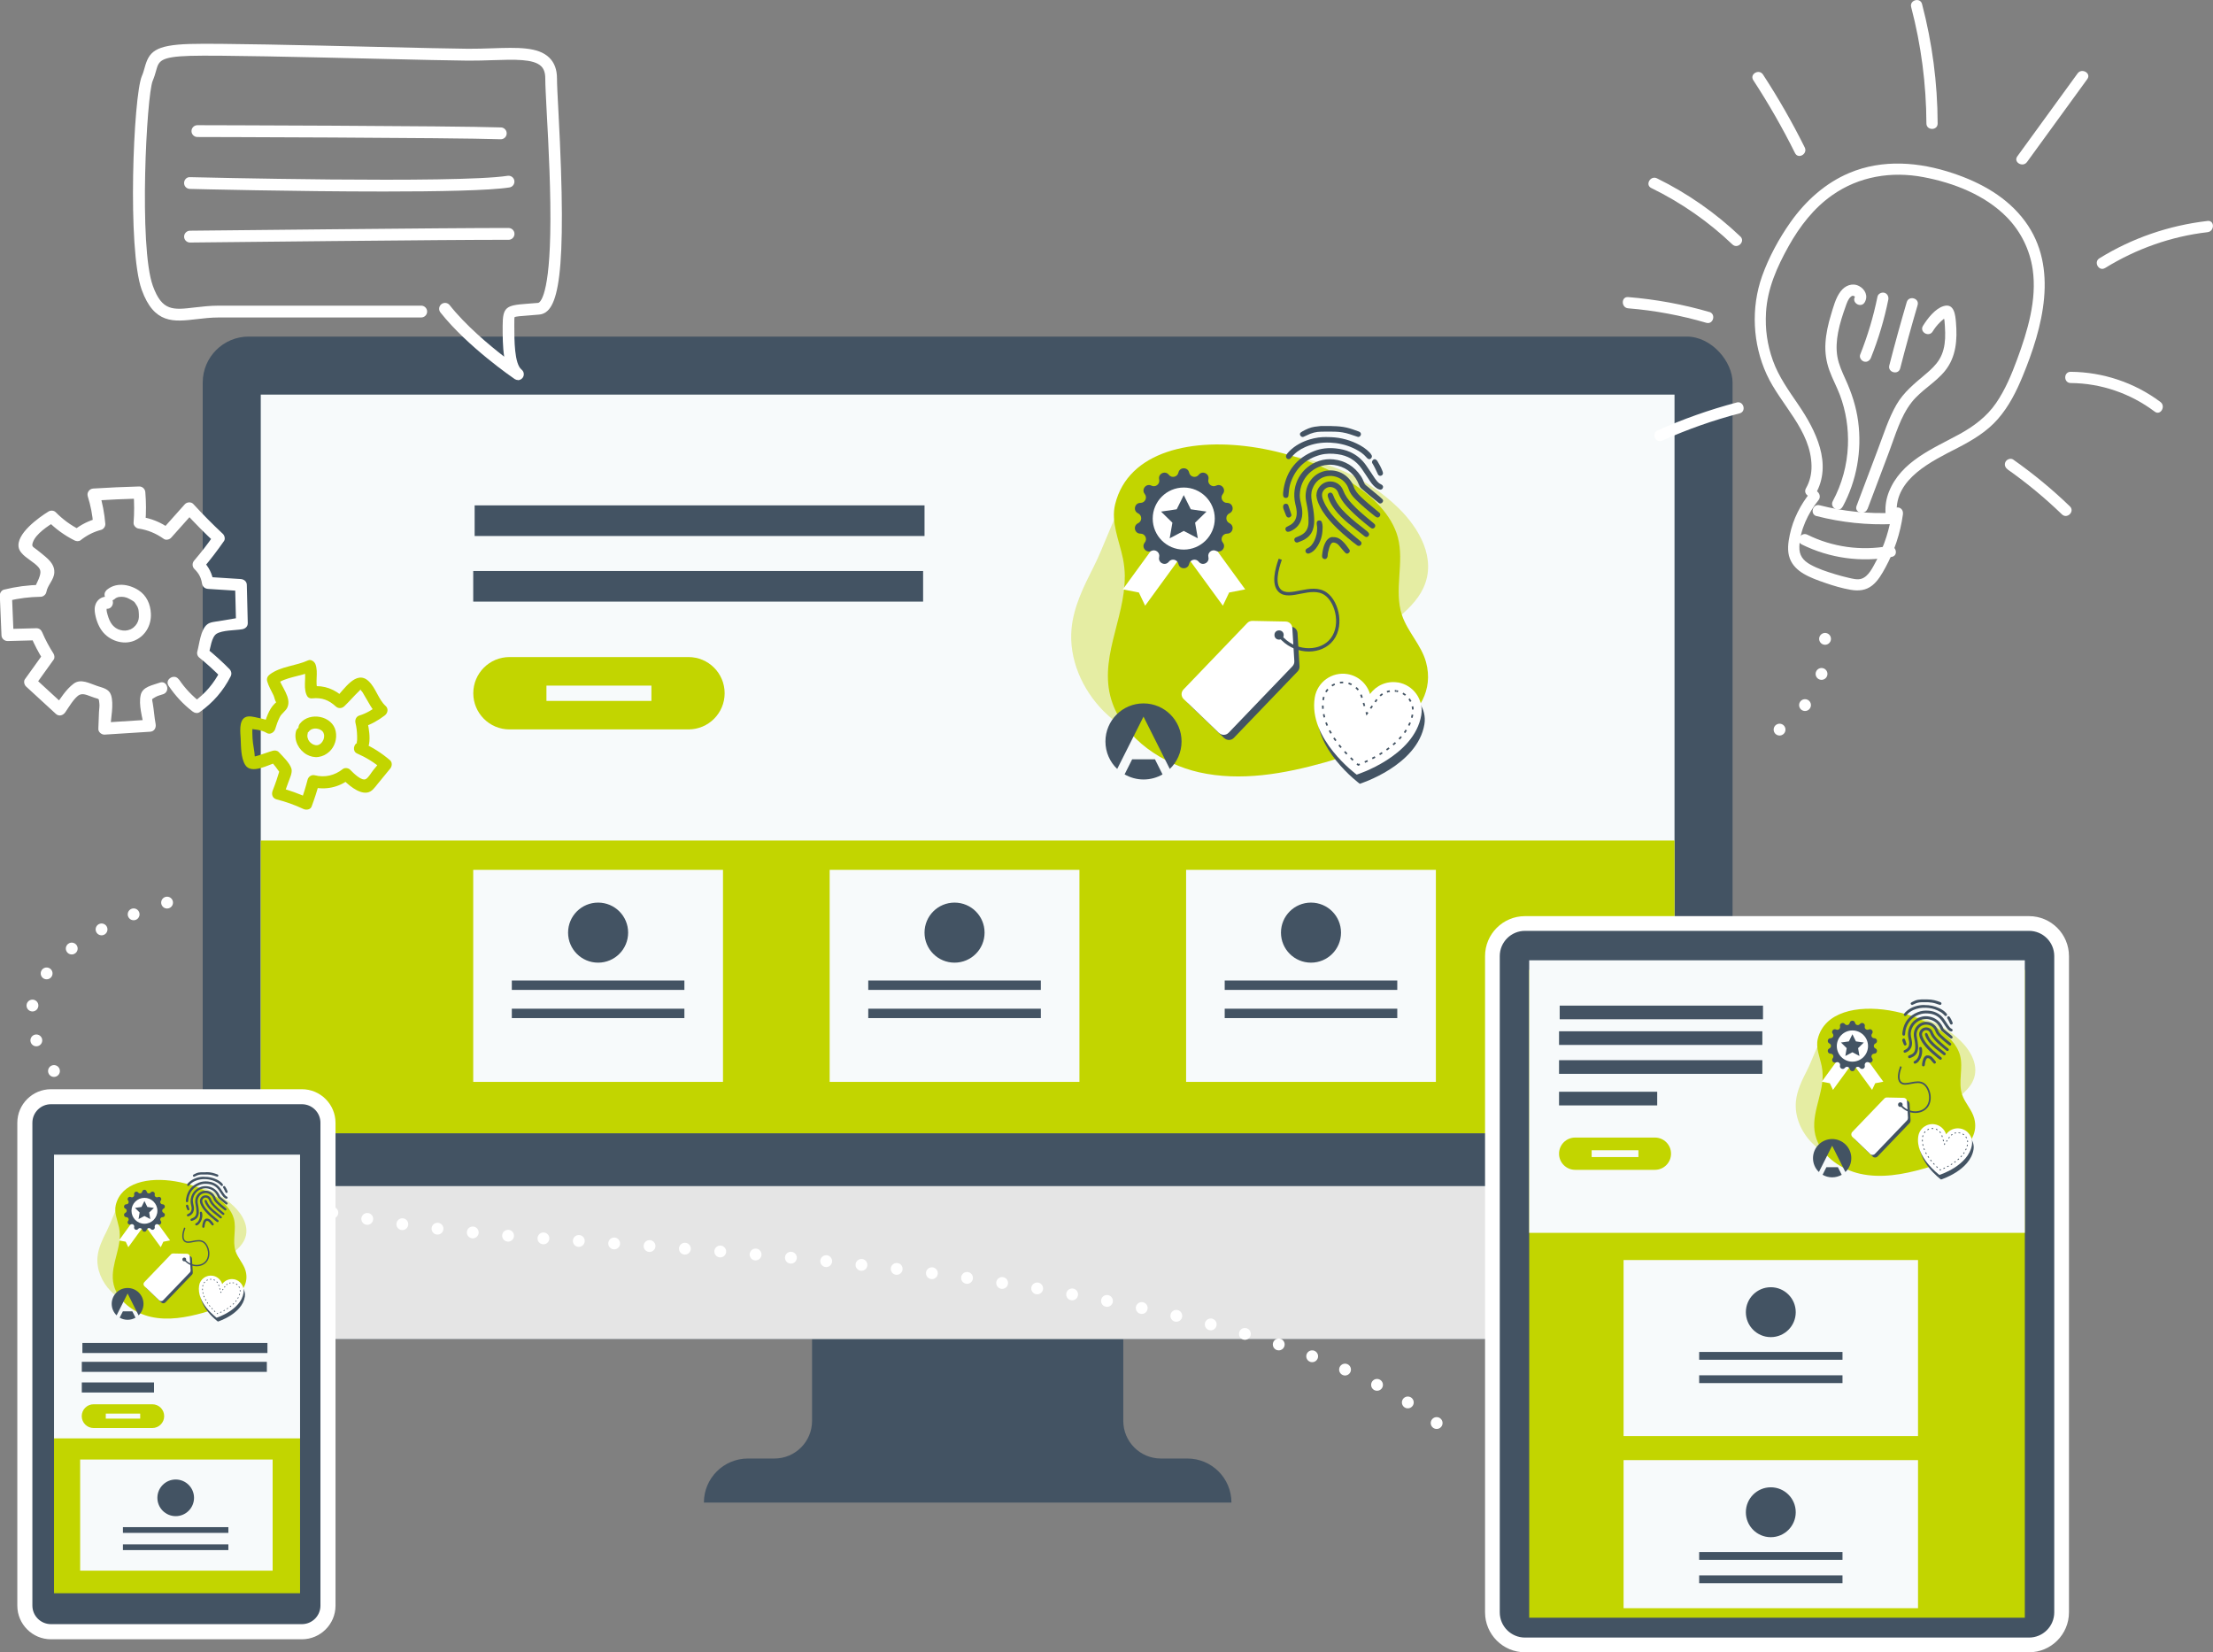 <svg xmlns="http://www.w3.org/2000/svg" id="Layer_2" data-name="Layer 2" viewBox="0 0 374.44 279.54"><rect x="0" y="0" width="374.44" height="279.54" fill="#808080" stroke="none"/><defs><style>      .cls-1, .cls-2, .cls-3, .cls-4, .cls-5, .cls-6, .cls-7, .cls-8, .cls-9, .cls-10, .cls-11, .cls-12, .cls-13, .cls-14, .cls-15, .cls-16 {        fill: none;        stroke-miterlimit: 10;      }      .cls-1, .cls-2, .cls-4, .cls-5, .cls-6, .cls-7, .cls-8, .cls-9, .cls-10, .cls-11, .cls-12, .cls-13, .cls-14, .cls-15, .cls-16 {        stroke: #435363;      }      .cls-1, .cls-7, .cls-12, .cls-14 {        stroke-width: .14px;      }      .cls-2 {        stroke-width: .28px;      }      .cls-17 {        opacity: .35;      }      .cls-17, .cls-18, .cls-19, .cls-20, .cls-21, .cls-22 {        stroke-width: 0px;      }      .cls-17, .cls-20 {        fill: #c2d500;      }      .cls-3 {        stroke: #fff;        stroke-dasharray: 0 6;        stroke-linecap: round;        stroke-width: 2px;      }      .cls-4, .cls-6, .cls-13, .cls-16 {        stroke-width: .28px;      }      .cls-5 {        stroke-width: .56px;      }      .cls-6 {        stroke-dasharray: 0 0 .55 .92;      }      .cls-7 {        stroke-dasharray: 0 0 .28 .47;      }      .cls-8 {        stroke-dasharray: 0 0 .23 .39;      }      .cls-8, .cls-10, .cls-11, .cls-15 {        stroke-width: .12px;      }      .cls-9 {        stroke-width: .23px;      }      .cls-10 {        stroke-dasharray: 0 0 .24 .4;      }      .cls-12 {        stroke-dasharray: 0 0 .25 .42;      }      .cls-13 {        stroke-dasharray: 0 0 .53 .88;      }      .cls-14 {        stroke-dasharray: 0 0 .27 .44;      }      .cls-15 {        stroke-dasharray: 0 0 .21 .35;      }      .cls-16 {        stroke-dasharray: 0 0 .5 .84;      }      .cls-18 {        fill: #f7fafb;      }      .cls-19 {        fill: #435363;      }      .cls-21 {        fill: #fff;      }      .cls-22 {        fill: #e5e5e5;      }    </style></defs><g id="Layer_1-2" data-name="Layer 1"><g><path class="cls-19" d="m190.06,240.38v-36.16h-52.66v36.16c0,3.52-2.85,6.37-6.37,6.37h-4.48c-4.12,0-7.45,3.34-7.45,7.45h89.26c0-4.12-3.34-7.45-7.45-7.45h-4.48c-3.52,0-6.37-2.85-6.37-6.37Z"></path><rect class="cls-19" x="34.3" y="56.94" width="258.85" height="169.59" rx="7.78" ry="7.78"></rect><path class="cls-22" d="m293.15,200.66H34.3v19.32c0,3.62,2.94,6.56,6.56,6.56h244.51c4.29,0,7.78-3.48,7.78-7.78v-18.1Z"></path><rect class="cls-18" x="44.12" y="66.76" width="239.21" height="124.96"></rect><rect class="cls-20" x="44.12" y="142.2" width="239.21" height="49.52"></rect><rect class="cls-18" x="68.45" y="66.93" width="187.9" height="72.17"></rect><rect class="cls-19" x="80.31" y="85.5" width="76.12" height="5.18"></rect><rect class="cls-19" x="80.07" y="96.6" width="76.12" height="5.18"></rect><g><path class="cls-20" d="m116.49,111.16h-30.29c-3.38,0-6.12,2.74-6.12,6.12s2.74,6.12,6.12,6.12h30.29c3.38,0,6.12-2.74,6.12-6.12s-2.74-6.12-6.12-6.12Z"></path><rect class="cls-18" x="92.46" y="115.99" width="17.76" height="2.59"></rect></g><g><rect class="cls-18" x="80.07" y="147.16" width="42.26" height="35.87"></rect><path class="cls-19" d="m106.28,157.78c0,2.81-2.27,5.08-5.08,5.08s-5.08-2.27-5.08-5.08,2.27-5.08,5.08-5.08,5.08,2.27,5.08,5.08Z"></path><rect class="cls-19" x="86.6" y="165.88" width="29.2" height="1.59"></rect><rect class="cls-19" x="86.6" y="170.65" width="29.2" height="1.59"></rect></g><g><rect class="cls-18" x="140.38" y="147.16" width="42.26" height="35.87"></rect><path class="cls-19" d="m166.59,157.78c0,2.81-2.27,5.08-5.08,5.08s-5.08-2.27-5.08-5.08,2.27-5.08,5.08-5.08,5.08,2.27,5.08,5.08Z"></path><rect class="cls-19" x="146.91" y="165.88" width="29.2" height="1.59"></rect><rect class="cls-19" x="146.91" y="170.65" width="29.2" height="1.59"></rect></g><g><rect class="cls-18" x="200.69" y="147.16" width="42.26" height="35.87"></rect><path class="cls-19" d="m226.9,157.78c0,2.81-2.27,5.08-5.08,5.08s-5.08-2.27-5.08-5.08,2.27-5.08,5.08-5.08,5.08,2.27,5.08,5.08Z"></path><rect class="cls-19" x="207.22" y="165.88" width="29.2" height="1.59"></rect><rect class="cls-19" x="207.22" y="170.65" width="29.2" height="1.59"></rect></g><g><g><rect class="cls-19" x="252.51" y="156.23" width="96.32" height="122.06" rx="5.52" ry="5.52"></rect><path class="cls-21" d="m343.31,157.48c2.36,0,4.27,1.91,4.27,4.27v111.02c0,2.36-1.91,4.27-4.27,4.27h-85.28c-2.36,0-4.27-1.91-4.27-4.27v-111.02c0-2.36,1.91-4.27,4.27-4.27h85.28m0-2.49h-85.28c-3.73,0-6.76,3.03-6.76,6.76v111.02c0,3.73,3.03,6.76,6.76,6.76h85.28c3.73,0,6.76-3.03,6.76-6.76v-111.02c0-3.73-3.03-6.76-6.76-6.76h0Z"></path></g><rect class="cls-20" x="258.74" y="164.08" width="83.86" height="109.6"></rect><rect class="cls-18" x="258.74" y="162.46" width="83.86" height="46.11"></rect><rect class="cls-19" x="263.9" y="170.13" width="34.4" height="2.31"></rect><rect class="cls-19" x="263.79" y="174.47" width="34.4" height="2.31"></rect><rect class="cls-19" x="263.79" y="179.36" width="34.4" height="2.31"></rect><rect class="cls-19" x="263.79" y="184.7" width="16.61" height="2.31"></rect><g><path class="cls-20" d="m280.01,192.45h-13.49c-1.51,0-2.73,1.22-2.73,2.73s1.22,2.73,2.73,2.73h13.49c1.51,0,2.73-1.22,2.73-2.73s-1.22-2.73-2.73-2.73Z"></path><rect class="cls-18" x="269.31" y="194.6" width="7.91" height="1.15"></rect></g><g><rect class="cls-18" x="274.71" y="213.17" width="49.82" height="29.78"></rect><path class="cls-19" d="m303.84,221.99c0,2.33-1.89,4.22-4.22,4.22s-4.22-1.89-4.22-4.22,1.89-4.22,4.22-4.22,4.22,1.89,4.22,4.22Z"></path><rect class="cls-19" x="287.5" y="228.72" width="24.25" height="1.32"></rect><rect class="cls-19" x="287.5" y="232.67" width="24.25" height="1.32"></rect></g><g><rect class="cls-18" x="274.71" y="247.02" width="49.82" height="25.05"></rect><path class="cls-19" d="m303.84,255.84c0,2.33-1.89,4.22-4.22,4.22s-4.22-1.89-4.22-4.22,1.89-4.22,4.22-4.22,4.22,1.89,4.22,4.22Z"></path><rect class="cls-19" x="287.5" y="262.57" width="24.25" height="1.32"></rect><rect class="cls-19" x="287.5" y="266.52" width="24.25" height="1.32"></rect></g><g><g><path class="cls-17" d="m312.71,171.65c-4.01.52-5.32,6.2-6.95,9.41-.85,1.67-1.71,3.4-1.89,5.26-.25,2.58.89,5.18,2.71,7.03,4.41,4.47,17.22,8.15,20.72.62.84-1.82.74-3.99,1.71-5.74,1.18-2.13,3.78-3.14,4.81-5.36,1.16-2.5-.36-5.11-2.16-6.85-5.08-4.91-12.02-5.19-18.67-4.41-.09.01-.18.02-.27.03Z"></path><path class="cls-20" d="m308.4,181.9c.03,3.65-2.36,7.17-1.04,10.82,1.11,3.07,4.28,5.16,7.35,5.85,3.54.8,7.25.14,10.74-.85,3.53-.99,9.88-3.72,8.59-8.52-.39-1.46-1.57-2.59-2.05-4.02-.71-2.11.23-4.48-.35-6.63-2.02-7.45-21.83-11.91-24.07-2.8-.37,1.52.35,3.07.66,4.61.11.52.16,1.03.16,1.53Z"></path></g><g><path class="cls-19" d="m307.76,198.28l2.24-4.45,2.24,4.45c.62-.59,1-1.42,1-2.34,0-1.79-1.45-3.24-3.24-3.24s-3.24,1.45-3.24,3.24c0,.92.38,1.75,1,2.34Z"></path><path class="cls-19" d="m310.97,197.46h-1.94l-.65,1.29c.48.27,1.03.43,1.62.43s1.14-.16,1.62-.43l-.65-1.29Z"></path></g><g><path class="cls-19" d="m321.88,174.78c.01-.12.03-.23.05-.35.26-1.55,1.12-2.62,2.57-3.2.6-.24,1.23-.3,1.87-.24.42.04.83.13,1.22.31.55.25,1,.63,1.35,1.12.26.36.49.74.74,1.1.07.1.14.19.22.29.08.1.18.18.3.23.03.01.06.03.08.05.1.07.13.16.09.27-.04.1-.14.16-.25.14-.09-.02-.17-.05-.25-.1-.25-.16-.43-.38-.59-.62-.24-.35-.46-.71-.7-1.05-.5-.72-1.2-1.13-2.06-1.24-.48-.06-.96-.07-1.44.05-1.26.33-2.11,1.11-2.55,2.34-.1.28-.14.57-.17.87,0,.1-.02.2-.03.29-.02.11-.11.18-.22.17-.12,0-.2-.08-.22-.19,0-.02,0-.04-.01-.06,0-.07,0-.13,0-.2Z"></path><path class="cls-19" d="m325.96,169.08s.1,0,.15,0c.4,0,.79.04,1.18.13.34.08.68.2,1,.32.03.01.05.02.08.04.1.05.14.14.13.23-.01.09-.09.19-.19.21-.04,0-.08,0-.11-.01-.22-.07-.43-.15-.65-.22-.41-.14-.84-.2-1.28-.22-.39,0-.77,0-1.16,0-.44,0-.85.11-1.23.31-.09.05-.18.09-.28.13-.1.04-.21,0-.28-.12-.06-.09-.04-.19.05-.26.05-.04.1-.07.16-.1.32-.17.64-.32,1-.38.15-.02.31-.04.46-.05.03,0,.07,0,.1-.01h.86Z"></path><path class="cls-19" d="m321.88,175.92s.01-.05.02-.08c.04-.1.11-.15.22-.14.1,0,.18.05.21.15.08.24.16.49.24.73.04.12.02.16-.08.25-.08.06-.16.07-.25.02-.04-.03-.08-.07-.1-.11-.08-.19-.15-.38-.23-.58-.02-.05-.02-.1-.04-.15,0-.03,0-.05,0-.08Z"></path><path class="cls-19" d="m323.3,174.98c0,.28.06.55.13.82.08.33.12.66.06,1-.1.6-.45,1.01-1.01,1.25-.04.02-.09.03-.14.04-.15.03-.27-.08-.26-.23,0-.08.03-.15.11-.18.1-.05.2-.1.3-.16.35-.2.52-.52.55-.92.02-.3-.05-.59-.12-.88-.38-1.66.55-3.15,2.02-3.65.41-.14.82-.18,1.24-.13.99.11,1.76.59,2.32,1.42.13.19.22.39.3.6.03.07.07.13.13.18.4.33.79.66,1.19.99.07.06.15.13.21.2.08.09.08.15.03.25-.05.09-.15.14-.25.12-.03,0-.06-.02-.08-.04-.29-.23-.58-.47-.87-.71-.2-.17-.4-.34-.6-.51-.1-.09-.17-.2-.22-.32-.33-.85-.94-1.41-1.83-1.64-1.52-.38-2.87.64-3.16,1.96-.02.08-.03.17-.04.26-.01.1-.01.2-.02.29Z"></path><path class="cls-19" d="m325.89,172.87c.93,0,1.72.57,2.01,1.41.12.34.35.6.6.84.44.42.9.81,1.37,1.19.07.06.15.12.22.19.08.07.08.19.02.29-.06.09-.17.13-.26.08-.05-.03-.1-.06-.15-.1-.59-.46-1.16-.94-1.69-1.48-.24-.25-.44-.52-.55-.85-.07-.23-.21-.43-.37-.6-.77-.79-2.24-.67-2.71.61-.12.33-.12.67-.05,1.01.09.49.18.97.21,1.46.02.34,0,.69-.12,1.02-.12.36-.37.62-.68.81-.18.11-.39.18-.59.26-.12.05-.24-.02-.28-.13-.05-.13-.02-.24.11-.3.09-.05.2-.08.29-.12.24-.1.45-.23.59-.45.13-.21.19-.44.2-.69.02-.55-.05-1.1-.17-1.64-.06-.25-.09-.51-.08-.77.06-.95.67-1.77,1.65-1.99.05-.01.11-.02.17-.03.09,0,.18-.01.27-.02Z"></path><path class="cls-19" d="m324.72,174.97c0-.57.45-1.08,1.02-1.15.53-.07,1.06.22,1.25.73.17.45.44.82.76,1.16.43.46.9.87,1.39,1.28.16.13.32.27.49.4.06.05.11.11.11.19,0,.17-.19.28-.34.2-.05-.03-.09-.06-.13-.09-.6-.48-1.2-.97-1.74-1.53-.31-.32-.6-.67-.81-1.07-.05-.11-.1-.22-.14-.33-.11-.28-.31-.44-.61-.48-.37-.05-.74.27-.76.64-.01.19.05.37.12.54.22.54.55,1,.94,1.43.47.53,1,.99,1.54,1.45.22.18.44.36.65.54.11.09.12.21.05.32-.07.1-.2.12-.32.05-.13-.09-.26-.19-.38-.29-.6-.48-1.18-.98-1.71-1.54-.42-.45-.8-.92-1.08-1.47-.12-.24-.23-.48-.27-.75-.01-.08-.02-.15-.03-.23Z"></path><path class="cls-19" d="m325.62,170.03c.91-.01,1.74.17,2.52.54.41.2.8.44,1.12.78.06.07.12.14.16.22.05.08.03.17-.03.24-.05.07-.13.11-.22.08-.05-.01-.09-.04-.13-.08-.09-.09-.18-.19-.27-.28-.29-.26-.62-.44-.97-.6-.61-.28-1.25-.41-1.92-.44-.73-.03-1.43.08-2.1.37-.47.21-.89.49-1.21.9-.05.06-.1.12-.18.13-.08,0-.16-.01-.21-.08-.05-.08-.07-.16-.03-.25.07-.14.18-.25.29-.36.48-.47,1.05-.78,1.69-.97.5-.15,1.01-.22,1.49-.21Z"></path><path class="cls-19" d="m325.9,174.75c.08,0,.14.03.18.09.03.04.05.08.07.12.17.46.42.86.75,1.22.5.55,1.07,1.02,1.66,1.47.17.13.34.27.51.41.04.03.07.06.1.1.07.09.07.19,0,.28-.08.09-.18.11-.28.06-.03-.02-.06-.03-.08-.05-.44-.35-.89-.7-1.33-1.06-.44-.37-.86-.76-1.2-1.23-.23-.31-.43-.64-.55-1.01-.02-.06-.03-.12-.03-.18,0-.12.1-.22.21-.22Z"></path><path class="cls-19" d="m326.15,178.55c.31-.01.55.12.76.31.24.22.43.49.62.75.06.09.04.19-.05.27-.09.08-.2.09-.28.02-.08-.08-.16-.17-.23-.25-.12-.14-.24-.29-.36-.43-.1-.1-.22-.18-.36-.21-.11-.02-.2,0-.27.1-.09.12-.14.26-.18.4-.06.21-.11.42-.12.63,0,.05-.02.11-.05.15-.05.09-.15.14-.23.12-.1-.02-.19-.1-.19-.2,0-.08,0-.17.01-.25.04-.3.1-.59.22-.86.06-.13.13-.26.24-.36.13-.13.29-.22.47-.19Z"></path><path class="cls-19" d="m325.24,177.77c0,.65-.18,1.21-.55,1.71-.15.2-.33.36-.57.45-.11.04-.2.03-.28-.06-.09-.1-.08-.23.02-.32.02-.02.04-.03.06-.04.3-.14.49-.38.62-.67.17-.36.25-.73.23-1.13,0-.1-.03-.19-.04-.29,0-.06,0-.12.01-.17.03-.08.09-.12.18-.13.09,0,.18.02.22.11.04.08.06.17.07.26.01.1.01.21.02.28Z"></path><path class="cls-19" d="m329.7,171.91s.08.03.12.06c.04.03.07.07.1.11.17.28.32.56.44.86.01.04.03.08.03.12.02.11-.04.22-.14.26-.11.04-.22,0-.28-.1-.09-.18-.17-.36-.26-.54-.07-.14-.14-.28-.23-.41-.08-.12.03-.35.22-.35Z"></path></g><g><path class="cls-19" d="m331.92,191.7c-.94-.16-1.85.26-2.37.99-.25-.86-.98-1.54-1.92-1.7-1.32-.22-2.56.67-2.78,1.99-.59,3.53,3.57,6.57,3.57,6.57,0,0,4.91-1.54,5.5-5.07.22-1.32-.67-2.56-1.99-2.78Z"></path><path class="cls-21" d="m331.65,190.92c-.94-.16-1.85.26-2.37.99-.25-.86-.98-1.54-1.92-1.7-1.32-.22-2.56.67-2.78,1.99-.59,3.53,3.57,6.57,3.57,6.57,0,0,4.91-1.54,5.5-5.07.22-1.32-.67-2.56-1.99-2.78Z"></path><g><path class="cls-1" d="m331.53,191.65s.09.02.14.03"></path><path class="cls-14" d="m332.08,191.84c.6.34.95,1.02.83,1.74-.38,2.3-3.03,3.68-4.31,4.22"></path><path class="cls-1" d="m328.41,197.88s-.09.03-.12.05c-.03-.03-.07-.06-.1-.09"></path><path class="cls-7" d="m327.84,197.54c-1.07-1-2.89-3.05-2.53-5.22.15-.91,1.02-1.53,1.93-1.38.64.11,1.15.56,1.33,1.18l.32,1.1"></path><polyline class="cls-1" points="328.97 193.45 329.01 193.58 329.09 193.47"></polyline><path class="cls-12" d="m329.33,193.12l.56-.79c.3-.43.78-.68,1.29-.71"></path><path class="cls-1" d="m331.39,191.63s.09,0,.14.02"></path></g></g><g><g><path class="cls-19" d="m316.87,195.66l-3.01-2.89c-.23-.22-.24-.59-.02-.82l5.43-5.66c.11-.12.27-.18.43-.18l2.83.06c.3,0,.55.24.57.55l.17,2.83c0,.16-.05.32-.16.44l-5.43,5.66c-.22.23-.59.24-.82.02Z"></path><path class="cls-21" d="m316.43,195.22l-3.01-2.89c-.23-.22-.24-.59-.02-.82l5.43-5.66c.11-.12.27-.18.43-.18l2.83.06c.3,0,.55.24.57.55l.17,2.83c0,.16-.05.32-.16.44l-5.43,5.66c-.22.23-.59.24-.82.02Z"></path><circle class="cls-19" cx="321.54" cy="186.88" r=".39"></circle></g><path class="cls-2" d="m321.64,180.43c-.32.9-.62,2.11-.05,2.67.83.83,2.69-.59,3.93.28,1.02.72,1.52,2.95.33,4.1-1.02.99-3.03.93-4.23-.5"></path></g><g><g><polygon class="cls-21" points="310.14 184.38 309.61 183.26 308.24 183 311.13 179.03 313.03 180.42 310.14 184.38"></polygon><polygon class="cls-21" points="316.76 184.38 317.29 183.26 318.66 183 315.77 179.03 313.86 180.42 316.76 184.38"></polygon></g><path class="cls-19" d="m313.88,173.05h0c.08.39.58.5.82.19h0c.31-.39.94-.09.82.4h0c-.09.38.31.7.66.53h0c.45-.22.88.32.57.71h0c-.25.31-.03.76.37.76h0c.5,0,.66.68.2.89h0c-.36.17-.36.68,0,.84h0c.45.21.3.89-.2.89h0c-.39,0-.62.45-.37.76h0c.32.39-.12.93-.57.71h0c-.35-.18-.75.14-.66.53h0c.12.49-.51.79-.82.4h0c-.24-.31-.74-.2-.82.19h0c-.11.49-.8.49-.91,0h0c-.08-.39-.58-.5-.82-.19h0c-.31.39-.94.09-.82-.4h0c.09-.38-.31-.7-.66-.53h0c-.45.22-.88-.32-.57-.71h0c.25-.31.03-.76-.37-.76h0c-.5,0-.66-.68-.2-.89h0c.36-.17.36-.68,0-.84h0c-.45-.21-.3-.89.2-.89h0c.39,0,.62-.45.37-.76h0c-.32-.39.12-.93.57-.71h0c.35.18.75-.14.66-.53h0c-.12-.49.51-.79.82-.4h0c.24.31.74.2.82-.19h0c.11-.49.8-.49.91,0Z"></path><circle class="cls-21" cx="313.43" cy="176.97" r="2.64"></circle><polygon class="cls-19" points="313.43 174.97 314.02 176.18 315.36 176.37 314.39 177.32 314.62 178.65 313.43 178.02 312.23 178.65 312.46 177.32 311.49 176.37 312.83 176.18 313.43 174.97"></polygon></g></g></g><g><g><path class="cls-17" d="m198.87,77.16c-7.96,1.03-10.58,12.32-13.81,18.7-1.68,3.32-3.4,6.75-3.75,10.46-.49,5.13,1.77,10.3,5.4,13.97,8.77,8.88,34.23,16.2,41.17,1.24,1.68-3.61,1.46-7.93,3.4-11.41,2.35-4.22,7.51-6.25,9.55-10.64,2.31-4.96-.71-10.15-4.29-13.61-10.1-9.75-23.89-10.32-37.11-8.77-.18.02-.36.04-.55.07Z"></path><path class="cls-20" d="m190.31,97.53c.06,7.26-4.69,14.25-2.06,21.49,2.21,6.1,8.51,10.24,14.61,11.63,7.04,1.59,14.41.27,21.35-1.68,7.02-1.98,19.64-7.4,17.08-16.93-.78-2.9-3.13-5.14-4.08-7.99-1.4-4.19.45-8.9-.7-13.17-4.01-14.8-43.39-23.67-47.83-5.56-.74,3.03.69,6.11,1.32,9.16.21,1.04.31,2.05.32,3.04Z"></path></g><g><path class="cls-19" d="m189.03,130.09l4.45-8.85,4.45,8.85c1.22-1.17,1.99-2.82,1.99-4.65,0-3.56-2.88-6.44-6.44-6.44s-6.44,2.88-6.44,6.44c0,1.83.76,3.48,1.99,4.65Z"></path><path class="cls-19" d="m195.41,128.46h-3.85l-1.28,2.55c.95.54,2.04.86,3.21.86s2.27-.31,3.21-.86l-1.28-2.55Z"></path></g><g><path class="cls-19" d="m217.1,83.38c.03-.23.05-.46.09-.69.52-3.07,2.23-5.2,5.11-6.36,1.19-.48,2.44-.6,3.71-.47.84.09,1.66.26,2.43.61,1.1.5,2,1.25,2.69,2.23.51.72.98,1.46,1.47,2.19.13.2.29.39.44.57.17.19.36.35.6.46.06.03.11.06.17.1.2.15.25.32.17.53-.08.2-.28.33-.5.28-.17-.04-.35-.1-.49-.2-.49-.31-.86-.75-1.18-1.23-.47-.7-.92-1.4-1.4-2.09-.99-1.43-2.38-2.25-4.09-2.47-.95-.13-1.92-.14-2.86.1-2.5.66-4.19,2.21-5.06,4.65-.2.56-.29,1.14-.34,1.73-.02.19-.03.39-.06.58-.04.22-.22.35-.45.34-.23,0-.4-.15-.43-.37,0-.04-.02-.07-.02-.11,0-.13,0-.26,0-.39Z"></path><path class="cls-19" d="m225.2,72.07c.1,0,.2.02.3.02.79.01,1.57.07,2.35.25.68.16,1.34.4,2,.64.05.02.11.05.16.07.19.1.28.27.26.46-.03.19-.19.37-.37.41-.07.01-.15,0-.22-.03-.43-.14-.85-.29-1.28-.43-.82-.27-1.67-.41-2.54-.43-.77-.02-1.53-.01-2.3,0-.87,0-1.68.22-2.45.62-.18.09-.37.17-.55.25-.2.08-.42-.01-.55-.23-.11-.19-.08-.38.1-.52.1-.08.2-.14.31-.2.63-.34,1.27-.64,1.99-.75.3-.05.61-.07.91-.11.07,0,.14-.01.2-.02h1.7Z"></path><path class="cls-19" d="m217.1,85.66c.01-.05.03-.1.04-.15.07-.19.23-.29.44-.29.2,0,.35.1.41.29.16.48.32.96.48,1.45.08.23.04.33-.15.49-.15.13-.32.14-.49.05-.08-.05-.16-.14-.2-.22-.16-.38-.31-.76-.45-1.15-.04-.09-.05-.2-.07-.3,0-.05,0-.11,0-.16Z"></path><path class="cls-19" d="m219.92,83.79c0,.56.12,1.09.25,1.63.16.66.24,1.32.13,1.99-.21,1.2-.9,2.01-2,2.48-.09.04-.18.06-.28.07-.3.05-.53-.16-.52-.46,0-.17.06-.29.22-.37.2-.1.4-.2.59-.31.7-.41,1.03-1.04,1.09-1.83.05-.6-.1-1.18-.24-1.76-.75-3.31,1.09-6.26,4.02-7.25.81-.27,1.63-.35,2.47-.26,1.98.22,3.5,1.18,4.6,2.81.25.37.43.78.59,1.19.06.14.14.26.26.36.79.66,1.58,1.31,2.37,1.97.15.12.29.25.42.39.16.17.17.3.06.49-.1.18-.31.28-.49.24-.06-.01-.11-.05-.16-.08-.58-.47-1.16-.93-1.73-1.4-.4-.33-.79-.68-1.19-1.02-.21-.17-.33-.39-.43-.64-.67-1.69-1.87-2.8-3.63-3.25-3.02-.76-5.7,1.27-6.27,3.89-.04.17-.07.34-.09.51-.02.19-.03.39-.04.58Z"></path><path class="cls-19" d="m225.06,79.58c1.85-.02,3.41,1.14,4,2.79.24.68.69,1.18,1.19,1.67.87.84,1.8,1.6,2.73,2.36.15.12.29.25.44.37.16.14.17.38.03.58-.12.18-.34.25-.52.16-.11-.05-.21-.12-.3-.19-1.17-.92-2.31-1.88-3.36-2.93-.48-.49-.88-1.02-1.09-1.69-.15-.46-.41-.86-.74-1.2-1.53-1.57-4.45-1.33-5.38,1.21-.24.65-.23,1.33-.11,2.01.18.96.37,1.93.41,2.91.03.69,0,1.36-.24,2.02-.25.71-.73,1.23-1.36,1.6-.36.21-.77.35-1.16.51-.23.09-.47-.03-.56-.25-.1-.25-.03-.47.21-.59.19-.09.39-.16.58-.24.47-.2.89-.46,1.18-.9.27-.42.38-.87.39-1.37.03-1.1-.09-2.18-.33-3.25-.11-.5-.19-1.01-.15-1.53.13-1.88,1.32-3.52,3.28-3.96.11-.02.22-.04.33-.05.18-.02.36-.02.54-.03Z"></path><path class="cls-19" d="m222.74,83.77c.01-1.14.89-2.14,2.02-2.3,1.06-.14,2.1.43,2.49,1.46.34.89.87,1.63,1.51,2.31.85.92,1.8,1.74,2.76,2.53.32.27.65.53.96.8.12.1.22.21.21.39-.01.34-.37.56-.67.39-.09-.05-.18-.12-.26-.18-1.2-.95-2.38-1.93-3.45-3.04-.62-.64-1.2-1.32-1.61-2.13-.11-.21-.19-.43-.28-.65-.22-.55-.62-.87-1.21-.95-.74-.1-1.48.53-1.52,1.27-.02.38.1.73.25,1.08.44,1.07,1.1,1.99,1.87,2.84.94,1.05,1.99,1.98,3.07,2.88.43.36.87.72,1.3,1.08.22.18.25.41.09.63-.13.19-.41.24-.63.09-.26-.18-.51-.38-.76-.58-1.19-.96-2.35-1.95-3.39-3.06-.83-.89-1.6-1.83-2.15-2.93-.24-.47-.45-.96-.55-1.48-.03-.15-.04-.3-.06-.46Z"></path><path class="cls-19" d="m224.53,73.95c1.81-.03,3.45.34,5.01,1.08.82.39,1.59.88,2.22,1.54.13.13.23.29.32.44.09.16.05.34-.06.49-.11.15-.26.21-.43.17-.09-.02-.18-.09-.26-.16-.19-.18-.35-.39-.54-.56-.57-.52-1.23-.87-1.93-1.19-1.21-.55-2.49-.82-3.81-.88-1.45-.06-2.85.16-4.18.74-.94.41-1.76.98-2.41,1.8-.09.12-.19.23-.36.25-.17.02-.31-.03-.41-.17-.11-.15-.14-.32-.05-.5.14-.28.35-.5.57-.72.95-.93,2.1-1.54,3.36-1.93.99-.3,2-.44,2.95-.41Z"></path><path class="cls-19" d="m225.07,83.33c.16,0,.27.07.36.18.05.07.1.15.13.24.33.91.84,1.71,1.49,2.43,1,1.09,2.12,2.03,3.3,2.93.34.26.68.54,1.01.81.07.06.13.13.19.2.15.18.14.38-.01.56-.15.18-.36.22-.55.11-.06-.03-.11-.07-.16-.11-.88-.7-1.78-1.39-2.64-2.1-.88-.73-1.7-1.52-2.39-2.44-.46-.62-.85-1.27-1.09-2.01-.04-.12-.06-.24-.06-.36,0-.24.2-.44.43-.43Z"></path><path class="cls-19" d="m225.58,90.87c.61-.02,1.09.24,1.51.62.48.44.86.96,1.23,1.5.12.18.08.39-.1.54-.17.16-.39.18-.55.03-.17-.15-.31-.33-.46-.5-.24-.28-.47-.57-.72-.85-.19-.21-.43-.35-.72-.41-.22-.05-.4,0-.54.19-.18.24-.27.51-.35.79-.12.41-.23.83-.24,1.26,0,.1-.04.21-.09.3-.09.18-.29.28-.46.24-.2-.04-.37-.2-.39-.4-.01-.17,0-.34.03-.5.07-.59.19-1.17.44-1.72.12-.27.27-.52.48-.72.27-.26.57-.43.93-.38Z"></path><path class="cls-19" d="m223.78,89.33c0,1.29-.35,2.41-1.09,3.4-.3.39-.66.71-1.13.88-.21.08-.4.07-.56-.11-.17-.2-.16-.46.04-.63.04-.03.08-.06.12-.08.59-.27.96-.75,1.23-1.32.33-.71.5-1.45.47-2.24,0-.19-.06-.39-.07-.58,0-.11-.01-.24.03-.35.06-.15.19-.24.37-.25.19,0,.36.04.43.21.07.16.11.34.14.52.03.2.03.41.03.55Z"></path><path class="cls-19" d="m232.63,77.68c.08.04.16.06.23.11.07.06.14.13.19.21.34.55.64,1.11.87,1.72.03.08.05.16.07.24.05.22-.07.43-.28.51-.22.08-.44,0-.55-.2-.18-.36-.33-.72-.51-1.08-.14-.28-.28-.55-.45-.81-.16-.24.05-.69.44-.7Z"></path></g><g><path class="cls-19" d="m237.05,117.01c-1.88-.31-3.68.51-4.71,1.96-.51-1.71-1.95-3.07-3.82-3.38-2.62-.43-5.09,1.34-5.53,3.95-1.16,7.01,7.09,13.06,7.09,13.06,0,0,9.76-3.06,10.93-10.07.43-2.62-1.34-5.09-3.95-5.53Z"></path><path class="cls-21" d="m236.52,115.46c-1.88-.31-3.68.51-4.71,1.96-.51-1.71-1.95-3.07-3.82-3.38-2.62-.43-5.09,1.34-5.53,3.95-1.16,7.01,7.09,13.06,7.09,13.06,0,0,9.76-3.06,10.93-10.07.43-2.62-1.34-5.09-3.95-5.53Z"></path><g><path class="cls-4" d="m236.28,116.91c.09.02.18.03.27.06"></path><path class="cls-13" d="m237.37,117.3c1.19.67,1.89,2.03,1.65,3.45-.76,4.56-5.99,7.3-8.54,8.38"></path><path class="cls-4" d="m230.07,129.3c-.09.04-.17.07-.25.1-.06-.05-.13-.11-.21-.18"></path><path class="cls-6" d="m228.93,128.6c-2.13-1.99-5.73-6.05-5.02-10.36.3-1.81,2.02-3.04,3.83-2.74,1.27.21,2.29,1.11,2.65,2.35l.65,2.19"></path><polyline class="cls-4" points="231.18 120.48 231.26 120.75 231.42 120.52"></polyline><path class="cls-16" d="m231.9,119.84l1.11-1.56c.61-.86,1.56-1.36,2.57-1.41"></path><path class="cls-4" d="m236,116.88c.09,0,.18.02.27.03"></path></g></g><g><g><path class="cls-19" d="m207.14,124.88l-5.98-5.74c-.46-.44-.48-1.17-.03-1.63l10.79-11.24c.22-.23.53-.36.86-.36l5.63.11c.6.01,1.09.48,1.13,1.08l.34,5.62c.02.32-.1.64-.32.87l-10.79,11.24c-.44.46-1.17.48-1.63.03Z"></path><path class="cls-21" d="m206.26,124.01l-5.98-5.74c-.46-.44-.48-1.17-.03-1.63l10.79-11.24c.22-.23.53-.36.86-.36l5.63.11c.6.01,1.09.48,1.13,1.08l.34,5.62c.02.32-.1.64-.32.87l-10.79,11.24c-.44.46-1.17.48-1.63.03Z"></path><circle class="cls-19" cx="216.42" cy="107.43" r=".78"></circle></g><path class="cls-5" d="m216.62,94.61c-.63,1.78-1.22,4.18-.11,5.3,1.65,1.65,5.35-1.18,7.81.56,2.04,1.44,3.01,5.85.66,8.14-2.04,1.98-6.03,1.84-8.4-.99"></path></g><g><g><polygon class="cls-21" points="193.76 102.47 192.7 100.24 189.98 99.71 195.72 91.83 199.5 94.59 193.76 102.47"></polygon><polygon class="cls-21" points="206.91 102.47 207.97 100.24 210.69 99.71 204.95 91.83 201.16 94.59 206.91 102.47"></polygon></g><path class="cls-19" d="m201.2,79.95h0c.17.77,1.15.99,1.63.37h0c.61-.78,1.86-.18,1.63.79h0c-.18.76.61,1.39,1.31,1.05h0c.89-.44,1.76.64,1.13,1.41h0c-.5.61-.06,1.52.73,1.51h0c1-.01,1.3,1.34.4,1.76h0c-.71.33-.71,1.34,0,1.68h0c.9.42.59,1.77-.4,1.76h0c-.78,0-1.22.9-.73,1.51h0c.63.77-.24,1.86-1.13,1.41h0c-.7-.35-1.49.28-1.31,1.05h0c.23.97-1.02,1.57-1.63.79h0c-.48-.62-1.47-.39-1.63.37h0c-.21.97-1.6.97-1.81,0h0c-.17-.77-1.15-.99-1.63-.37h0c-.61.78-1.86.18-1.63-.79h0c.18-.76-.61-1.39-1.31-1.05h0c-.89.44-1.76-.64-1.13-1.41h0c.5-.61.06-1.52-.73-1.51h0c-1,.01-1.3-1.34-.4-1.76h0c.71-.33.71-1.34,0-1.68h0c-.9-.42-.59-1.77.4-1.76h0c.78,0,1.22-.9.73-1.51h0c-.63-.77.24-1.86,1.13-1.41h0c.7.35,1.49-.28,1.31-1.05h0c-.23-.97,1.02-1.57,1.63-.79h0c.48.62,1.47.39,1.63-.37h0c.21-.97,1.6-.97,1.81,0Z"></path><circle class="cls-21" cx="200.29" cy="87.73" r="5.25"></circle><polygon class="cls-19" points="200.29 83.76 201.48 86.16 204.14 86.55 202.21 88.43 202.67 91.07 200.29 89.82 197.91 91.07 198.37 88.43 196.45 86.55 199.1 86.16 200.29 83.76"></polygon></g></g><g><path class="cls-20" d="m50.78,122.38c1.63-2.01,5.47-1.3,6.02,1.32.26,1.24-.14,2.61-1.08,3.47-.53.48-1.13.79-1.84.89-.66.1-1.37-.07-1.95-.39-1.36-.75-2.24-2.39-1.85-3.94.13-.51.68-.91,1.21-.76s.9.66.76,1.21c-.01.05-.03.11-.04.16-.02.1,0,.23,0-.05,0,.11,0,.22,0,.33,0,.05.02.11.02.16,0-.24-.03-.15,0-.04.03.13.08.24.12.37.07.19-.12-.21-.02-.03.03.05.05.1.08.15.06.1.12.19.19.28.12.17-.17-.18-.02-.03.04.04.08.08.12.12.09.09.2.16.3.25-.19-.19-.11-.08-.03-.03.05.03.09.06.14.08s.1.05.15.07c.09.04.22.04-.05-.01.11.02.21.07.32.09.05.01.11.01.16.03-.18-.01-.22-.02-.11-.01.04,0,.07,0,.11,0,.06,0,.11,0,.17,0,.1,0,.21-.07-.05.02.08-.03.16-.04.24-.06.05-.02.09-.03.14-.05.18-.07-.22.12-.06.03.1-.06.2-.11.29-.18.07-.05.15-.16-.04.04.03-.04.08-.07.11-.1.07-.07.14-.14.2-.22.03-.04.06-.08.09-.12-.2.23-.09.12-.04.05.06-.1.12-.2.17-.31.02-.05.04-.09.06-.14.08-.18-.08.26-.03.07.03-.1.06-.19.08-.29.02-.11.02-.43.02-.08,0-.12,0-.23,0-.35,0-.05-.01-.1-.02-.15-.02-.19.06.25.01.06-.03-.1-.05-.19-.09-.29-.04-.1-.12-.16.03.05-.03-.04-.05-.09-.07-.13-.02-.03-.04-.06-.05-.09-.05-.08-.21-.21.01,0-.07-.07-.13-.15-.21-.21-.04-.03-.08-.06-.11-.09-.15-.12.22.14.05.04-.09-.05-.17-.1-.26-.15-.05-.02-.09-.04-.14-.06-.16-.07.28.09.02,0-.11-.04-.23-.06-.34-.08-.05,0-.1-.02-.15-.02-.18-.03.29.01.02,0-.12,0-.24,0-.35,0-.05,0-.1.01-.15.02-.17.02.27-.06.01,0-.11.03-.22.06-.33.1-.09.04-.18.12.05-.03-.05.04-.12.06-.17.1-.04.03-.08.05-.12.08-.21.15.13-.13,0-.01-.09.08-.17.16-.24.26-.34.41-1.07.42-1.43.05-.41-.42-.4-.99-.05-1.43h0Z"></path><path class="cls-20" d="m51.81,117.41c-.52-1.44.12-3.05-.39-4.47l1.27.66c-1.88.87-4.32.9-6,2.17l.43-1.16c.43,1.5,2.24,3.41,1.51,5.06-.29.65-.97.99-1.31,1.68-.31.63-.55,1.3-.75,1.97-.17.58-.88,1.05-1.47.67-.41-.27-.91-.38-1.39-.5-.22-.06-1.44-.15-1.54-.3.33-.08.54-.26.62-.53-.02.08-.04.15-.05.23.02.09-.02.29-.03.38-.04.55,0,1.11.02,1.66.05,1.03.34,2.06.38,3.08,0,.1.12.32.1.33-.55-.26-.56-.38-.03-.38.17-.04.35-.09.52-.14.83-.25,1.64-.58,2.47-.81.33-.09.75-.04,1,.23.68.73,1.84,1.82,2.14,2.8.21.71-.34,1.74-.56,2.4-.26.76-.55,1.52-.84,2.27l-.67-1.47c1.74.45,3.43,1.06,5.06,1.83-.46.14-.92.28-1.37.41.44-1.17.8-2.36,1.11-3.56.13-.52.67-.9,1.21-.76,1.73.43,3.37.04,4.76-1.06.34-.26.94-.18,1.23.12.55.56,1.98,2.02,2.7,1.56.45-.29.87-1.06,1.21-1.48.46-.56.91-1.11,1.37-1.67l.05,1.43c-1.26-1.08-2.64-1.92-4.16-2.59-.82-.36-.61-1.62.18-1.86-.38.12-.2.1-.17-.39.02-.26,0-.53,0-.8-.02-.71-.1-1.4-.27-2.1-.13-.53.11-1.11.66-1.27,1.17-.35,2.24-1.01,3.2-1.74l-.15,1.6c-.96-.87-1.52-2.16-2.2-3.24-.16-.25-.34-.67-.58-.85s.41-.61-.31.08c-.87.83-1.64,1.75-2.51,2.58-.4.38-1.01.43-1.43.05-1.19-1.1-2.38-1.55-4-1.38-1.3.14-1.38-1.89-.09-2.03,2.14-.23,3.91.48,5.47,1.92l-1.43.05c1.39-1.33,3.46-4.86,5.59-2.85,1.24,1.17,1.63,3.06,2.88,4.2.52.47.35,1.22-.15,1.6-1.1.83-2.35,1.56-3.68,1.96l.66-1.27c.35,1.45,1.13,5.2-.88,5.83l.18-1.86c1.68.73,3.19,1.71,4.59,2.9.44.37.38,1.03.05,1.43-.71.87-1.42,1.73-2.13,2.6-.5.61-.96,1.35-1.8,1.46-1.48.21-3.29-1.42-4.22-2.38.41.04.82.08,1.23.12-1.79,1.41-4.09,1.87-6.29,1.32.4-.25.81-.51,1.21-.76-.36,1.39-.8,2.73-1.3,4.07-.2.53-.93.62-1.37.41-1.47-.69-2.98-1.23-4.55-1.63-.7-.18-.91-.85-.67-1.47.47-1.19.88-2.4,1.24-3.62l.13.77c-.52-.75-1.07-1.5-1.7-2.17l1,.23c-1.36.38-4.28,2.1-5.31.43-.74-1.19-.71-3.12-.77-4.46-.05-.98-.32-2.94.7-3.56.62-.38,1.58-.09,2.23.05.8.17,1.74.36,2.43.81-.49.22-.98.44-1.47.67.38-1.3.86-2.9,1.86-3.87.12-.12.26-.25.41-.32.12-.06,0,.3-.14.11-.21-.26-.31-.86-.45-1.18-.37-.79-.84-1.55-1.08-2.39-.13-.47.06-.88.43-1.16,1.84-1.39,4.42-1.44,6.47-2.38.51-.24,1.1.2,1.27.66.52,1.44-.12,3.05.39,4.47.45,1.23-1.49,1.83-1.94.61h0Z"></path></g><g><path class="cls-21" d="m30.29,114.96c1.03,1.52,2.25,2.79,3.7,3.92l-1.23-.12c1.96-1.4,3.44-3.15,4.53-5.3l.2,1.22c-1.21-1.23-2.47-2.38-3.82-3.47-.26-.21-.39-.65-.29-.97.36-1.28.55-3.7,1.67-4.6.51-.41,1.31-.45,1.93-.55,1.31-.22,2.62-.44,3.93-.66l-.97,1.06c-.05-2.16-.11-4.31-.16-6.47l1.06.97c-1.87-.12-3.74-.24-5.61-.36-.6-.04-.97-.38-1.06-.97-.16-.99-.56-1.7-1.27-2.39-.4-.4-.41-1.01-.05-1.43,1.17-1.37,2.27-2.78,3.3-4.27l.2,1.22c-1.73-1.62-3.4-3.3-5-5.05l1.43-.05c-1.28,1.43-2.55,2.86-3.83,4.29-.27.3-.87.45-1.22.2-1.34-.95-2.71-1.52-4.34-1.77-.39-.06-.82-.53-.79-.94.13-1.71.13-3.39-.01-5.1l1.06.97c-2.59.07-5.17.19-7.76.35l.92-1.32c.53,1.73.86,3.46,1.01,5.26.03.43-.29.9-.71,1.01-1.31.35-2.42.92-3.48,1.76-.28.22-.72.18-1.02.03-1.7-.86-3.2-1.94-4.54-3.3.41.04.82.08,1.23.12-1.16.71-3.21,2.05-3.72,3.45-.31.83.02.78.73,1.36.57.47,1.18.92,1.72,1.43.69.65,1.21,1.38,1.16,2.37-.06,1.26-1.14,2.1-1.35,3.31-.08.42-.52.78-.94.79-1.91.03-3.73.25-5.59.71l.71-1.01c.09,2.24.19,4.48.28,6.72-.35-.32-.71-.65-1.06-.97,1.63-.04,3.27-.08,4.9-.13.49-.01.83.28,1.01.71.53,1.25,1.17,2.43,1.9,3.58.17.28.24.74.03,1.02-1.02,1.43-2.04,2.85-3.07,4.28l-.2-1.22c1.68,1.54,3.36,3.09,5.04,4.63l-1.59.26c.92-1.3,1.9-2.91,3.19-3.87,1.24-.93,2.71-.04,4.03.39.93.31,1.95.48,2.3,1.5.53,1.54-.05,4.04-.11,5.65l-1.06-.97c2.57-.16,5.14-.33,7.71-.49l-.92,1.32c-.31-1.65-.98-3.86-.59-5.51.33-1.41,2.03-1.63,3.22-2.07,1.23-.46,1.83,1.48.61,1.94-.4.15-.97.26-1.33.49-.68.45-.62.16-.46,1.09.2,1.14.26,2.31.48,3.46.12.64-.21,1.27-.92,1.32-2.57.16-5.14.33-7.71.49-.51.03-1.08-.43-1.06-.97.04-.96.08-1.92.11-2.89.02-.44.13-1.01.06-1.44-.14-.79.1-.67-.79-.93-.84-.24-1.82-.85-2.55-.51-.87.41-1.93,2.26-2.43,2.97-.38.53-1.06.75-1.59.26-1.68-1.54-3.36-3.09-5.04-4.63-.3-.27-.45-.87-.2-1.22,1.02-1.43,2.04-2.85,3.07-4.28l.03,1.02c-.82-1.3-1.51-2.64-2.11-4.05.34.24.68.47,1.01.71-1.63.04-3.27.08-4.9.13-.55.01-1.04-.41-1.06-.97-.09-2.24-.19-4.48-.28-6.72-.02-.43.28-.91.71-1.01,2.01-.5,4.03-.77,6.1-.8-.31.26-.63.53-.94.79.13-.71.45-1.15.71-1.81.52-1.31.37-1.7-.65-2.55-.84-.7-2.46-1.54-2.73-2.71-.52-2.33,3.39-5.12,5.03-6.13.37-.23.92-.2,1.23.12,1.23,1.24,2.55,2.21,4.11,2.99-.34.01-.68.02-1.02.03,1.2-.94,2.48-1.58,3.96-1.98l-.71,1.01c-.13-1.63-.43-3.18-.92-4.74-.2-.63.27-1.28.92-1.32,2.58-.16,5.17-.28,7.76-.35.56-.02,1.01.41,1.06.97.14,1.71.15,3.39.01,5.1-.26-.31-.53-.63-.79-.94,1.8.28,3.36.91,4.85,1.97-.41.07-.81.13-1.22.2,1.28-1.43,2.55-2.86,3.83-4.29.35-.39,1.07-.44,1.43-.05,1.6,1.75,3.27,3.43,5,5.05.3.28.45.86.2,1.22-1.13,1.62-2.32,3.19-3.61,4.69l-.05-1.43c1.1,1.08,1.67,2.27,1.91,3.78-.35-.32-.71-.65-1.06-.97,1.87.12,3.74.24,5.61.36.54.03,1.04.37,1.06.97.05,2.16.11,4.31.16,6.47.02.6-.42.97-.97,1.06-1.16.19-3.32.14-4.31.76-.85.54-1.04,2.44-1.34,3.48l-.29-.97c1.34,1.09,2.61,2.24,3.82,3.47.32.33.41.81.2,1.22-1.25,2.46-2.99,4.46-5.24,6.05-.39.28-.89.15-1.23-.12-1.59-1.23-2.91-2.66-4.03-4.32-.73-1.08.99-2.16,1.72-1.08h0Z"></path><path class="cls-21" d="m17.95,99.9c1.55-1.43,3.8-1.12,5.47-.06,1.38.88,2.04,2.37,2.11,3.97.09,1.99-.95,3.82-2.83,4.59s-4.24-.02-5.46-1.69c-.66-.91-1.06-2.09-1.2-3.2-.08-.67.04-1.33.47-1.86s1.15-.81,1.84-.66c1.28.28.82,2.26-.45,1.98,0,0,.11,0,.12-.01.06-.09.1.02.04,0-.04-.02-.04.09,0,0,.03-.08-.03.18-.02.09-.02.33.08.67.17.98.18.63.41,1.21.81,1.7.15.18.43.42.57.51.32.2.47.27.79.35.58.15,1.12.13,1.71-.12-.11.05.05-.02.06-.03.06-.03.13-.07.19-.11.08-.05.15-.1.22-.15.14-.11-.08.08.05-.04.26-.23.44-.45.56-.66.29-.5.36-.92.33-1.51-.01-.28-.03-.55-.07-.82.04.21-.02-.08-.04-.15-.04-.13-.08-.26-.14-.38.09.2-.08-.14-.12-.19-.07-.11-.14-.23-.22-.34-.05-.08-.11-.15-.16-.23-.14-.21.04.03.03.04.01-.02-.23-.19-.25-.21.19.14-.18-.11-.24-.15-.15-.09-.3-.17-.46-.25-.35-.17-.42-.21-.83-.29-.22-.04-.59-.05-.84-.01-.27.04-.56.16-.72.32-.4.37-1.01.44-1.43.05-.38-.35-.45-1.06-.05-1.43h0Z"></path></g><g><path class="cls-21" d="m306.33,83.29c-1.7,2.1-2.94,4.54-3.5,7.19-.27,1.29-.47,2.7,0,3.98.42,1.15,1.31,2,2.35,2.61,1.13.67,2.42,1.12,3.66,1.55,1.39.48,2.84.91,4.29,1.16,1.33.23,2.59.12,3.67-.75.97-.78,1.62-1.93,2.21-3.01,1.52-2.78,2.53-5.83,2.96-8.97.07-.51-.12-1.02-.66-1.17-.44-.13-1.1.16-1.17.66-.4,2.93-1.29,5.78-2.7,8.39-.56,1.03-1.26,2.59-2.48,2.98-.69.22-1.46,0-2.14-.15-.78-.18-1.56-.38-2.33-.62-1.41-.43-2.86-.9-4.15-1.61s-1.94-1.6-1.89-3.06c.11-2.8,1.49-5.69,3.23-7.84.76-.94-.57-2.3-1.35-1.35h0Z"></path><path class="cls-21" d="m307.37,87.31c4.22,1.08,8.58,1.54,12.93,1.35,1.22-.05,1.23-1.96,0-1.9-4.19.19-8.36-.24-12.42-1.28-1.19-.3-1.69,1.53-.51,1.84h0Z"></path><path class="cls-21" d="m304.86,92.11c4.73,2.34,10.06,3.07,15.24,2.1,1.2-.23.69-2.06-.51-1.84-4.65.87-9.54.19-13.78-1.91-1.09-.54-2.06,1.1-.96,1.64h0Z"></path><path class="cls-21" d="m307.19,83.57c2.91-5.09.03-10.79-2.91-15.1-1.62-2.38-3.32-4.73-4.3-7.46s-1.33-5.37-1.17-8.13c.23-4.07,1.87-7.73,3.83-11.24,1.86-3.32,4.24-6.43,7.39-8.63,4.54-3.19,10.03-4.07,15.44-3.04,5.09.96,10.4,3.02,14.09,6.78,2.35,2.4,3.88,5.48,4.37,8.81.75,5.15-.87,10.46-2.63,15.24-.95,2.57-2.01,5.13-3.57,7.4s-3.75,3.92-6.18,5.25c-4.54,2.48-9.87,4.57-11.94,9.75-.45,1.13-.65,2.35-.58,3.57s1.98,1.23,1.9,0c-.35-5.83,5.99-8.77,10.31-11,2.5-1.29,4.94-2.74,6.81-4.89s3.11-4.63,4.18-7.22c3.38-8.2,6.17-18.4.41-26.22-3-4.07-7.45-6.54-12.17-8.12-5.72-1.92-11.93-2.44-17.59-.05-4.09,1.73-7.4,4.75-9.94,8.34-1.94,2.75-3.67,5.94-4.8,9.12-1.9,5.36-1.59,11.43.77,16.59s7.52,9.46,7.6,15.51c.02,1.34-.28,2.62-.94,3.78-.61,1.06,1.03,2.03,1.64.96h0Z"></path><path class="cls-21" d="m311.78,85.73c2.37-4.4,3.28-9.48,2.62-14.43-.33-2.49-1.09-4.82-2.13-7.1-.56-1.24-1.14-2.48-1.38-3.83s-.14-2.79.12-4.15c.29-1.51.77-2.98,1.29-4.43.19-.53.4-1.19.84-1.57.2-.17.27-.21.5-.16.13.03.19.18.23.12-.63,1.06,1.02,2.01,1.64.96s.07-2.21-.94-2.74c-1.16-.61-2.39-.09-3.14.9-.85,1.12-1.23,2.65-1.63,3.97-.47,1.54-.83,3.13-.93,4.75s.13,3.15.66,4.63,1.25,2.76,1.78,4.17c1.03,2.73,1.48,5.65,1.36,8.57-.13,3.28-1.01,6.5-2.56,9.39-.58,1.08,1.06,2.04,1.64.96h0Z"></path><path class="cls-21" d="m315.99,86.1c1.21-3.22,2.43-6.43,3.64-9.65,1.06-2.81,1.93-5.97,3.81-8.38,1.62-2.07,4.04-3.31,5.68-5.36,1.88-2.36,2.07-5.25,1.83-8.15-.1-1.2-.27-3.31-2.08-2.78-1.46.43-2.74,2.12-3.5,3.34-.65,1.05,1,2,1.64.96.33-.54.71-1.03,1.16-1.48.22-.22.45-.43.7-.63.09-.07.26-.16.33-.24.27-.09.26-.17-.05-.24-.2-.17-.27-.2-.23-.06-.08.11.08.7.09.86.03.32.05.63.07.95.04.68.06,1.36.03,2.03-.06,1.23-.32,2.45-.97,3.52-.59.98-1.45,1.76-2.31,2.49-1.87,1.59-3.7,3.02-4.95,5.18-1.34,2.33-2.16,4.97-3.11,7.48-1.21,3.22-2.43,6.43-3.64,9.65-.43,1.15,1.41,1.64,1.84.51h0Z"></path><path class="cls-21" d="m317.67,50.19c-.68,3.35-1.66,6.63-2.93,9.81-.19.48.21,1.05.66,1.17.54.15.98-.19,1.17-.66,1.27-3.18,2.25-6.46,2.93-9.81.1-.5-.15-1.03-.66-1.17-.47-.13-1.07.16-1.17.66h0Z"></path><path class="cls-21" d="m322.62,51.11c-1.04,3.55-2.03,7.13-2.95,10.71-.31,1.19,1.53,1.69,1.84.51.92-3.59,1.91-7.16,2.95-10.71.35-1.18-1.49-1.68-1.84-.51h0Z"></path><path class="cls-21" d="m339.68,79.41c3.26,2.3,6.33,4.84,9.2,7.61.88.85,2.23-.49,1.35-1.35-2.98-2.88-6.19-5.52-9.58-7.91-.42-.3-1.06-.08-1.3.34-.28.48-.08,1.01.34,1.3h0Z"></path><path class="cls-21" d="m350.36,64.8c5.14.04,10.11,1.75,14.22,4.84.98.74,1.93-.92.96-1.64-4.36-3.27-9.73-5.06-15.18-5.1-1.23,0-1.23,1.89,0,1.9h0Z"></path><path class="cls-21" d="m356.19,45.34c5.26-3.25,11.19-5.35,17.33-6.06,1.2-.14,1.22-2.04,0-1.9-6.49.75-12.74,2.88-18.3,6.32-1.04.64-.08,2.29.96,1.64h0Z"></path><path class="cls-21" d="m342.97,27.41c3.4-4.68,6.8-9.35,10.2-14.03.72-.99-.93-1.94-1.64-.96-3.4,4.68-6.8,9.35-10.2,14.03-.72.99.93,1.94,1.64.96h0Z"></path><path class="cls-21" d="m327.85,20.88c-.02-6.82-.91-13.61-2.64-20.2-.31-1.18-2.15-.68-1.84.51,1.69,6.44,2.55,13.04,2.58,19.7,0,1.22,1.91,1.23,1.9,0h0Z"></path><path class="cls-21" d="m305.36,24.94c-2.11-4.24-4.47-8.36-7.06-12.33-.67-1.02-2.32-.07-1.64.96,2.59,3.97,4.95,8.09,7.06,12.33.55,1.1,2.19.13,1.64-.96h0Z"></path><path class="cls-21" d="m294.47,40.01c-4.17-3.97-8.93-7.3-14.11-9.84-1.1-.54-2.06,1.11-.96,1.64,5.04,2.46,9.66,5.67,13.72,9.54.89.85,2.24-.5,1.35-1.35h0Z"></path><path class="cls-21" d="m289.22,52.78c-4.48-1.3-9.08-2.14-13.73-2.52-1.22-.1-1.21,1.8,0,1.9,4.48.36,8.9,1.19,13.22,2.45,1.18.34,1.68-1.49.51-1.84h0Z"></path><path class="cls-21" d="m293.84,68.1c-4.61,1.21-9.1,2.81-13.45,4.76-.47.21-.58.89-.34,1.3.28.49.84.55,1.3.34,4.2-1.88,8.55-3.41,13-4.57,1.18-.31.68-2.15-.51-1.84h0Z"></path></g><path class="cls-3" d="m308.8,108.08c1.07,11.53-10.5,17.12-10.5,17.12"></path><g><path class="cls-21" d="m87.65,64.3c-.19,0-.39-.06-.56-.17-.32-.22-7.96-5.45-12.57-11.27-.34-.43-.27-1.06.16-1.4.43-.34,1.06-.27,1.4.16,2.69,3.4,6.58,6.67,9.23,8.72-.26-1.65-.26-3.54-.26-5.21,0-3.18.6-3.48,4-3.73.56-.04,1.22-.09,2.01-.16.07,0,1.8-.3,2.04-11.57.15-6.81-.29-15.08-.59-20.56-.14-2.66-.25-4.77-.25-5.84,0-.94-.23-1.62-.7-2.07-1.29-1.25-4.49-1.14-8.21-1.02-1.34.04-2.72.09-4.16.08-2.72-.02-8.65-.16-15.53-.32-11.97-.28-26.87-.63-31.49-.49-5.1.15-5.31.89-5.76,2.51-.14.5-.3,1.07-.57,1.7-1.04,2.43-2.38,28.07.02,34.7,1.56,4.31,3.41,4.09,7.11,3.65,1.21-.14,2.57-.3,4.08-.3h34.22c.55,0,1,.45,1,1s-.45,1-1,1h-34.22c-1.39,0-2.64.15-3.84.29-3.82.45-7.13.84-9.23-4.96-2.47-6.83-1.42-32.8.02-36.17.22-.51.35-.99.48-1.45.73-2.63,1.67-3.8,7.62-3.98,4.67-.14,19.6.21,31.59.49,6.87.16,12.8.3,15.5.32,1.4.01,2.76-.04,4.08-.08,4.34-.14,7.77-.26,9.66,1.58.87.84,1.31,2.02,1.31,3.51,0,1.02.11,3.1.25,5.74,1.51,28.23-.05,33.92-3.27,34.22-.8.08-1.48.12-2.05.17-.98.07-1.91.14-2.11.27-.04.12-.04.8-.04,1.47,0,2.4,0,6.42,1.23,7.4.42.34.5.94.18,1.38-.2.26-.5.41-.81.41Z"></path><path class="cls-21" d="m84.74,23.56s-.02,0-.04,0c-7.81-.28-50.87-.38-51.3-.38-.55,0-1-.45-1-1,0-.55.45-1,1-1h0c.43,0,43.53.1,51.37.38.55.02.98.48.96,1.04-.02.54-.46.96-1,.96Z"></path><path class="cls-21" d="m64.87,32.4c-14.83,0-31.62-.41-32.75-.44-.55-.01-.99-.47-.97-1.02.01-.55.46-1.02,1.02-.97.45.01,45.16,1.11,53.72-.23.54-.08,1.06.29,1.14.83.08.55-.29,1.06-.83,1.14-3.38.53-11.97.69-21.33.69Z"></path><path class="cls-21" d="m32.15,41.03c-.55,0-.99-.44-1-.99,0-.55.44-1,.99-1.01.45,0,45.17-.49,53.91-.46.55,0,1,.45,1,1,0,.55-.45,1-1,1h0c-8.75-.04-53.44.46-53.89.46h-.01Z"></path></g><path class="cls-3" d="m28.27,152.7s-34.06,9.3-19.13,28.5,44,24.81,73.63,27.58,134.47,5.86,163.21,34.57"></path><g><g><path class="cls-19" d="m8.62,185.54h42.46c2.44,0,4.42,1.98,4.42,4.42v81.68c0,2.44-1.98,4.41-4.41,4.41H8.62c-2.44,0-4.41-1.98-4.41-4.41v-81.68c0-2.44,1.98-4.41,4.41-4.41Z"></path><path class="cls-21" d="m51.08,186.81c1.74,0,3.14,1.41,3.14,3.14v81.68c0,1.74-1.41,3.14-3.14,3.14H8.62c-1.74,0-3.14-1.41-3.14-3.14v-81.68c0-1.74,1.41-3.14,3.14-3.14h42.46m0-2.54H8.62c-3.13,0-5.69,2.55-5.69,5.69v81.68c0,3.13,2.55,5.69,5.69,5.69h42.46c3.13,0,5.69-2.55,5.69-5.69v-81.68c0-3.13-2.55-5.69-5.69-5.69h0Z"></path></g><rect class="cls-20" x="9.14" y="243.1" width="41.63" height="26.44"></rect><rect class="cls-18" x="9.14" y="195.34" width="41.63" height="48"></rect><rect class="cls-19" x="13.94" y="227.2" width="31.31" height="1.7"></rect><rect class="cls-19" x="13.84" y="230.39" width="31.31" height="1.7"></rect><rect class="cls-19" x="13.84" y="233.88" width="12.22" height="1.7"></rect><g><path class="cls-20" d="m25.77,237.57h-9.93c-1.11,0-2.01.9-2.01,2.01s.9,2.01,2.01,2.01h9.93c1.11,0,2.01-.9,2.01-2.01s-.9-2.01-2.01-2.01Z"></path><rect class="cls-18" x="17.9" y="239.15" width="5.82" height=".85"></rect></g><g><rect class="cls-18" x="13.56" y="246.92" width="32.57" height="18.8"></rect><path class="cls-19" d="m32.83,253.4c0,1.71-1.39,3.1-3.1,3.1s-3.1-1.39-3.1-3.1,1.39-3.1,3.1-3.1,3.1,1.39,3.1,3.1Z"></path><rect class="cls-19" x="20.8" y="258.36" width="17.84" height=".97"></rect><rect class="cls-19" x="20.8" y="261.27" width="17.84" height=".97"></rect></g><g><g><path class="cls-17" d="m23.84,200.43c-3.32.43-4.42,5.15-5.77,7.81-.7,1.39-1.42,2.82-1.57,4.37-.2,2.14.74,4.3,2.25,5.83,3.66,3.71,14.3,6.77,17.2.52.7-1.51.61-3.31,1.42-4.76.98-1.76,3.14-2.61,3.99-4.45.96-2.07-.3-4.24-1.79-5.68-4.22-4.07-9.98-4.31-15.5-3.66-.08,0-.15.02-.23.03Z"></path><path class="cls-20" d="m20.27,208.94c.02,3.03-1.96,5.95-.86,8.98.92,2.55,3.55,4.28,6.1,4.86,2.94.67,6.02.11,8.92-.7,2.93-.83,8.2-3.09,7.13-7.07-.33-1.21-1.31-2.15-1.7-3.34-.59-1.75.19-3.72-.29-5.5-1.68-6.18-18.12-9.89-19.98-2.32-.31,1.27.29,2.55.55,3.83.09.43.13.86.13,1.27Z"></path></g><g><path class="cls-19" d="m19.73,222.53l1.86-3.7,1.86,3.7c.51-.49.83-1.18.83-1.94,0-1.49-1.2-2.69-2.69-2.69s-2.69,1.2-2.69,2.69c0,.76.32,1.45.83,1.94Z"></path><path class="cls-19" d="m22.4,221.85h-1.61l-.54,1.07c.39.23.85.36,1.34.36s.95-.13,1.34-.36l-.54-1.07Z"></path></g><g><path class="cls-19" d="m31.46,203.03c.01-.1.02-.19.04-.29.22-1.28.93-2.17,2.13-2.66.5-.2,1.02-.25,1.55-.2.35.04.69.11,1.01.26.46.21.83.52,1.12.93.21.3.41.61.61.92.06.08.12.16.19.24.07.08.15.15.25.19.02.01.05.03.07.04.08.06.11.13.07.22-.03.08-.12.14-.21.12-.07-.02-.14-.04-.21-.08-.2-.13-.36-.31-.49-.51-.2-.29-.38-.59-.58-.87-.42-.6-.99-.94-1.71-1.03-.4-.05-.8-.06-1.19.04-1.04.28-1.75.92-2.11,1.94-.08.23-.12.48-.14.72,0,.08-.01.16-.03.24-.02.09-.09.15-.19.14-.1,0-.17-.06-.18-.15,0-.02,0-.03,0-.05,0-.05,0-.11,0-.16Z"></path><path class="cls-19" d="m34.84,198.3s.08,0,.12,0c.33,0,.66.03.98.11.29.07.56.17.83.27.02,0,.04.02.07.03.08.04.12.11.11.19-.01.08-.08.16-.16.17-.03,0-.06,0-.09-.01-.18-.06-.36-.12-.54-.18-.34-.11-.7-.17-1.06-.18-.32,0-.64,0-.96,0-.36,0-.7.09-1.02.26-.07.04-.15.07-.23.11-.08.04-.18,0-.23-.1-.05-.08-.03-.16.04-.22.04-.03.08-.06.13-.08.26-.14.53-.27.83-.31.13-.02.25-.03.38-.04.03,0,.06,0,.09,0h.71Z"></path><path class="cls-19" d="m31.46,203.98s.01-.04.02-.06c.03-.08.09-.12.18-.12.08,0,.15.04.17.12.07.2.13.4.2.6.03.1.02.14-.06.2-.06.05-.14.06-.2.02-.03-.02-.07-.06-.08-.09-.07-.16-.13-.32-.19-.48-.01-.04-.02-.08-.03-.12,0-.02,0-.04,0-.07Z"></path><path class="cls-19" d="m32.64,203.2c0,.23.05.46.11.68.07.27.1.55.05.83-.09.5-.37.84-.84,1.04-.04.02-.08.02-.12.03-.12.02-.22-.07-.22-.19,0-.07.03-.12.09-.15.08-.04.17-.08.25-.13.29-.17.43-.43.46-.76.02-.25-.04-.49-.1-.73-.31-1.38.45-2.61,1.68-3.03.34-.11.68-.15,1.03-.11.83.09,1.46.49,1.92,1.17.1.15.18.32.25.5.02.06.06.11.11.15.33.27.66.55.99.82.06.05.12.11.18.16.07.07.07.13.02.2-.04.07-.13.12-.21.1-.02,0-.05-.02-.07-.03-.24-.19-.48-.39-.72-.59-.17-.14-.33-.28-.5-.43-.09-.07-.14-.16-.18-.27-.28-.71-.78-1.17-1.52-1.36-1.26-.32-2.38.53-2.62,1.63-.02.07-.03.14-.04.21,0,.08-.01.16-.02.24Z"></path><path class="cls-19" d="m34.78,201.44c.77,0,1.42.47,1.67,1.17.1.28.29.49.5.7.36.35.75.67,1.14.99.06.05.12.1.18.16.07.06.07.16.01.24-.05.07-.14.11-.22.07-.04-.02-.09-.05-.12-.08-.49-.38-.96-.78-1.4-1.23-.2-.2-.37-.43-.46-.71-.06-.19-.17-.36-.31-.5-.64-.66-1.86-.56-2.25.51-.1.27-.1.56-.05.84.08.4.15.8.17,1.22.01.29,0,.57-.1.84-.1.3-.3.52-.57.67-.15.09-.32.15-.49.21-.1.04-.2-.01-.23-.11-.04-.1-.01-.2.09-.25.08-.04.16-.07.24-.1.2-.08.37-.19.49-.38.11-.17.16-.37.16-.57.01-.46-.04-.91-.14-1.36-.05-.21-.08-.42-.06-.64.05-.79.55-1.47,1.37-1.65.05-.01.09-.02.14-.02.07,0,.15,0,.23-.01Z"></path><path class="cls-19" d="m33.82,203.19c0-.48.37-.9.84-.96.44-.06.88.18,1.04.61.14.37.37.68.63.97.36.38.75.73,1.15,1.06.13.11.27.22.4.33.05.04.09.09.09.16,0,.14-.16.23-.28.16-.04-.02-.08-.05-.11-.08-.5-.4-.99-.81-1.44-1.27-.26-.27-.5-.55-.67-.89-.04-.09-.08-.18-.12-.27-.09-.23-.26-.36-.5-.4-.31-.04-.62.22-.63.53,0,.16.04.31.1.45.18.44.46.83.78,1.18.39.44.83.83,1.28,1.2.18.15.36.3.54.45.09.08.1.17.04.26-.06.08-.17.1-.26.04-.11-.07-.21-.16-.32-.24-.5-.4-.98-.81-1.42-1.28-.35-.37-.67-.76-.9-1.22-.1-.2-.19-.4-.23-.62-.01-.06-.02-.13-.02-.19Z"></path><path class="cls-19" d="m34.56,199.09c.76-.01,1.44.14,2.09.45.34.16.66.37.93.65.05.05.1.12.13.19.04.07.02.14-.02.2-.04.06-.11.09-.18.07-.04,0-.08-.04-.11-.07-.08-.08-.15-.16-.23-.23-.24-.22-.52-.37-.81-.5-.51-.23-1.04-.34-1.59-.37-.61-.03-1.19.07-1.75.31-.39.17-.74.41-1,.75-.04.05-.08.1-.15.1-.07,0-.13-.01-.17-.07-.05-.06-.06-.13-.02-.21.06-.12.15-.21.24-.3.4-.39.88-.64,1.4-.81.41-.13.84-.18,1.23-.17Z"></path><path class="cls-19" d="m34.79,203c.07,0,.11.03.15.08.02.03.04.06.06.1.14.38.35.72.62,1.01.42.45.89.85,1.38,1.22.14.11.28.22.42.34.03.02.06.05.08.08.06.07.06.16,0,.23-.06.08-.15.09-.23.05-.02-.01-.05-.03-.07-.05-.37-.29-.74-.58-1.1-.88-.37-.3-.71-.63-1-1.02-.19-.26-.36-.53-.45-.84-.02-.05-.02-.1-.03-.15,0-.1.08-.18.18-.18Z"></path><path class="cls-19" d="m35,206.15c.26,0,.45.1.63.26.2.18.36.4.51.63.05.07.03.16-.04.23-.07.06-.16.08-.23.01-.07-.06-.13-.14-.19-.21-.1-.12-.2-.24-.3-.35-.08-.09-.18-.15-.3-.17-.09-.02-.17,0-.22.08-.07.1-.11.21-.15.33-.05.17-.09.35-.1.53,0,.04-.02.09-.04.13-.04.08-.12.12-.19.1-.08-.02-.16-.09-.16-.17,0-.07,0-.14.01-.21.03-.25.08-.49.18-.72.05-.11.11-.22.2-.3.11-.11.24-.18.39-.16Z"></path><path class="cls-19" d="m34.25,205.51c0,.54-.15,1.01-.46,1.42-.12.16-.28.3-.47.37-.09.03-.17.03-.24-.05-.07-.08-.07-.19.02-.26.02-.01.03-.03.05-.04.25-.11.4-.31.51-.55.14-.3.21-.61.19-.93,0-.08-.02-.16-.03-.24,0-.05,0-.1.01-.14.02-.06.08-.1.15-.1.08,0,.15.01.18.09.03.07.05.14.06.22.01.09.01.17.01.23Z"></path><path class="cls-19" d="m37.94,200.64s.07.03.1.05c.03.02.06.05.08.09.14.23.27.46.36.72.01.03.02.07.03.1.02.09-.03.18-.12.21-.09.03-.19,0-.23-.09-.07-.15-.14-.3-.21-.45-.06-.12-.12-.23-.19-.34-.07-.1.02-.29.18-.29Z"></path></g><g><path class="cls-19" d="m39.79,217.07c-.78-.13-1.54.21-1.97.82-.21-.71-.81-1.28-1.6-1.41-1.09-.18-2.13.56-2.31,1.65-.49,2.93,2.96,5.45,2.96,5.45,0,0,4.08-1.28,4.56-4.21.18-1.09-.56-2.13-1.65-2.31Z"></path><path class="cls-21" d="m39.57,216.42c-.78-.13-1.54.21-1.97.82-.21-.71-.81-1.28-1.6-1.41-1.09-.18-2.13.56-2.31,1.65-.49,2.93,2.96,5.45,2.96,5.45,0,0,4.08-1.28,4.56-4.21.18-1.09-.56-2.13-1.65-2.31Z"></path><g><path class="cls-11" d="m39.47,217.03s.08.01.11.02"></path><path class="cls-10" d="m39.96,217.21c.48.29.75.84.66,1.42-.32,1.9-2.5,3.05-3.56,3.5"></path><path class="cls-11" d="m36.88,222.2s-.07.03-.1.04c-.03-.02-.05-.05-.08-.07"></path><path class="cls-8" d="m36.4,221.92c-.89-.83-2.4-2.53-2.1-4.33.13-.76.84-1.27,1.6-1.15.53.09.95.46,1.11.98l.27.91"></path><polyline class="cls-11" points="37.34 218.52 37.37 218.63 37.44 218.54"></polyline><path class="cls-15" d="m37.64,218.25l.46-.65c.25-.36.65-.57,1.07-.59"></path><path class="cls-11" d="m39.35,217.02s.08,0,.12.01"></path></g></g><g><g><path class="cls-19" d="m27.3,220.36l-2.5-2.4c-.19-.18-.2-.49-.01-.68l4.51-4.7c.09-.1.22-.15.36-.15l2.35.05c.25,0,.46.2.47.45l.14,2.35c0,.13-.04.27-.13.36l-4.51,4.7c-.18.19-.49.2-.68.01Z"></path><path class="cls-21" d="m26.93,219.99l-2.5-2.4c-.19-.18-.2-.49-.01-.68l4.51-4.7c.09-.1.22-.15.36-.15l2.35.05c.25,0,.46.2.47.45l.14,2.35c0,.13-.04.27-.13.36l-4.51,4.7c-.18.19-.49.2-.68.01Z"></path><circle class="cls-19" cx="31.18" cy="213.07" r=".32"></circle></g><path class="cls-9" d="m31.26,207.71c-.27.75-.51,1.75-.05,2.21.69.69,2.23-.49,3.26.23.85.6,1.26,2.45.28,3.4-.85.83-2.52.77-3.51-.41"></path></g><g><g><polygon class="cls-21" points="21.71 211 21.27 210.07 20.13 209.85 22.53 206.55 24.11 207.71 21.71 211"></polygon><polygon class="cls-21" points="27.2 211 27.64 210.07 28.78 209.85 26.38 206.55 24.8 207.71 27.2 211"></polygon></g><path class="cls-19" d="m24.82,201.59h0c.07.32.48.41.68.16h0c.26-.33.78-.08.68.33h0c-.08.32.25.58.55.44h0c.37-.18.73.27.47.59h0c-.21.25-.02.63.3.63h0c.42,0,.54.56.17.74h0c-.3.14-.3.56,0,.7h0c.38.18.25.74-.17.74h0c-.33,0-.51.38-.3.63h0c.26.32-.1.78-.47.59h0c-.29-.15-.62.12-.55.44h0c.1.4-.43.66-.68.33h0c-.2-.26-.61-.16-.68.16h0c-.09.41-.67.41-.76,0h0c-.07-.32-.48-.41-.68-.16h0c-.26.33-.78.08-.68-.33h0c.08-.32-.25-.58-.55-.44h0c-.37.18-.73-.27-.47-.59h0c.21-.25.02-.63-.3-.63h0c-.42,0-.54-.56-.17-.74h0c.3-.14.3-.56,0-.7h0c-.38-.18-.25-.74.17-.74h0c.33,0,.51-.38.3-.63h0c-.26-.32.1-.78.47-.59h0c.29.15.62-.12.55-.44h0c-.1-.4.43-.66.68-.33h0c.2.26.61.16.68-.16h0c.09-.41.67-.41.76,0Z"></path><circle class="cls-21" cx="24.44" cy="204.84" r="2.19"></circle><polygon class="cls-19" points="24.44 203.18 24.93 204.19 26.04 204.35 25.24 205.13 25.43 206.24 24.44 205.72 23.44 206.24 23.63 205.13 22.83 204.35 23.94 204.19 24.44 203.18"></polygon></g></g></g></g></g></svg>